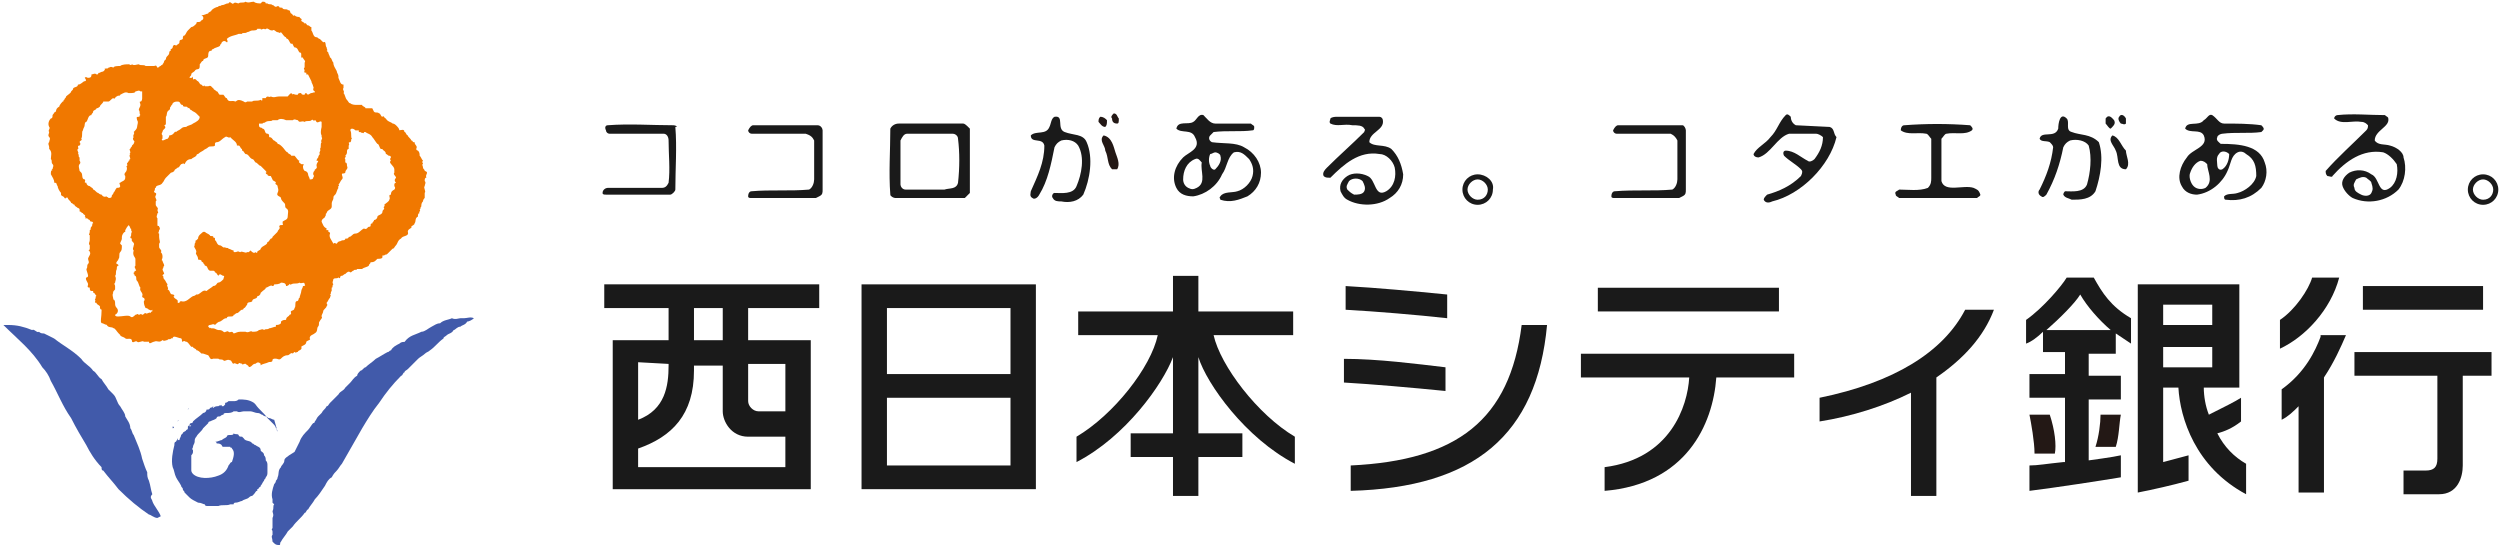 <?xml version="1.0" encoding="UTF-8"?>
<svg id="_レイヤー_1" data-name="レイヤー_1" xmlns="http://www.w3.org/2000/svg" version="1.1" viewBox="0 0 297 66">
  <!-- Generator: Adobe Illustrator 29.4.0, SVG Export Plug-In . SVG Version: 2.1.0 Build 152)  -->
  <path d="M18.701,61.532c-.402,0-.804-.402-1.005-.402-1.207-.804-2.413-1.81-3.619-3.016-.603-.804-1.206-1.408-1.81-2.212-.201,0-.201-.201-.201-.402-.804-.804-1.408-1.81-1.81-2.614-.603-1.005-1.206-2.011-1.81-3.217-1.005-1.408-1.609-3.016-2.413-4.424-.201-.603-.603-1.207-1.005-1.609-1.206-2.011-3.016-3.418-4.625-5.027h.603c1.005,0,1.81.201,2.815.603.201-.201.603.402.804.201.201.201.402.201.603.201.402.201.804.402,1.206.603,1.005.804,2.212,1.408,3.217,2.413.402.603,1.005.804,1.408,1.408.402.201.603.804,1.005,1.005.201.402.603.804.804,1.207.201.201.402.402.603.603.402.402.402,1.005.804,1.408.201.402.603.804.603,1.207.201.402.603.804.603,1.408.201.201.201.603.402.804.402,1.005.804,1.81,1.005,2.815.201.603.402,1.207.603,1.609,0,.402,0,.603.201,1.005.201.603.201,1.005.402,1.609-.402.402,0,.603,0,.804.201.603.804,1.207,1.005,1.81l-.402.201Z" style="fill: #415aaa;"/>
  <path d="M33.782,54.695c0,.402-.402.603-.402.804-.402.402-.201.804-.402,1.207q0,.201-.201.402,0,.201-.201.402c-.201.603-.402,1.207-.201,1.81v.402l.201.201c-.201.201,0,.402-.201.804,0,.201.201.402,0,.804v1.207c-.201.201,0,.201,0,.402v.402c-.201.201,0,.402,0,.804l.201.201c.201.201.402.201.603.201s0-.201.201-.402c.201-.402.603-.804.804-1.207l.603-.603h0c.402-.603,1.005-1.005,1.408-1.609.201,0,.201-.402.402-.402.201-.402.603-.804.804-1.207.402-.402.804-1.005,1.207-1.609.201-.402.402-.804.804-1.005.201-.402.402-.603.603-.804.201-.201.402-.603.603-.804h0c.804-1.408,1.609-2.815,2.413-4.223.603-1.005,1.207-2.011,2.011-3.016.804-1.207,1.609-2.212,2.614-3.217.201,0,.201-.402.402-.402,0-.201.201-.201.402-.402l1.207-1.207c.201-.201.603-.402.804-.603.201-.201.402-.201.603-.402.603-.402,1.005-1.005,1.609-1.408,0-.201.201-.201.402-.402s.603-.201.804-.603c.201,0,.402-.402.804-.402.201-.201.603-.201.804-.603.201,0,.603-.201.804-.402-.402-.201-.804,0-1.207,0h-.402c-.201,0-.603.201-1.005,0-.402.201-1.005.201-1.408.603-.402,0-.603.201-1.005.402s-.804.603-1.207.603c-.804.402-1.408.402-2.011,1.207-.201,0-.402,0-.603.201-.402.201-.804.402-1.005.804-.201,0-.201.201-.402.201-.402.201-1.005.603-1.408.804-.402.402-.804.603-1.207,1.005-.201,0-.402.402-.603.402-.201.201-.402.402-.402.603-.402.201-.603.603-.804.804l-.603.603c-.201.402-.603.402-.804.804l-.402.402-.603.603c-.201.201-.201.402-.402.402-.201.402-.402.402-.603.804l-.402.402c-.201.201-.201.402-.402.603,0,.201-.201.201-.201.201-.201.201-.402.603-.603.804-.402.402-.804.804-1.005,1.408-.201.402-.402.804-.603,1.207-1.005.603-1.206.804-1.206,1.005" style="fill: #415aaa;"/>
  <path d="M32.575,49.869c-.201,0-.402-.201-.603-.201s-.201-.201-.402-.201-.402-.201-.402-.201c-.201,0-.201-.201-.603-.201-.201,0-.603-.201-.804-.201h-.804c-.201,0-.603.201-.804,0h-.402c-.201.201-.603.201-.804.201s-.402,0-.402.201q-.201,0-.402.201c-.201,0-.402,0-.402.201-.201.201-.402.201-.804.402-.201,0-.201.201-.201.201-.201.201-.402.402-.603.603-.201.402-.603.603-.804,1.005-.201.201-.201.402-.201.603s-.201.402-.201.603-.201.201,0,.402v.201q0,.201-.201.402v1.81c0,.201.201.402.201.402.603.603,2.011.603,3.016.201.603-.201,1.005-.603,1.207-1.207.201-.201.201-.402.402-.402.201-.603.402-1.207,0-1.609,0-.201-.201,0-.201-.201h-.804c-.201,0-.201-.201-.201-.201-.201-.201-.402-.201-.603-.201,0,0,0-.201-.201-.201h0c.402,0,.603-.201.804-.201.201-.201.402-.201.603-.402,0-.201.201-.201.402-.201s.402,0,.402-.201c.201.201.402,0,.603.201,0,.201.201.201.402.201l.201.201c.201.402.804.201,1.005.603.201,0,.201.201.402.201.201.201.603.201.603.603,0,.201.402.201.402.603.201.201.201.402.201.603.201.201.201.402.201.603v.804c0,.201,0,.402-.201.603h0c0,.201-.201.201-.201.402-.201.201-.201.402-.402.603,0,.201-.201.201-.201.201,0,.201-.201.201-.201.201v.201c-.201,0-.201.201-.402.402l-.201.201q-.201,0-.402.201c-.201.201-.603.201-.804.402-.201,0-.402.201-.804.201,0,0-.201,0-.201.201h-.402c-.402.201-1.005,0-1.408.201h-1.207c-.201,0-.402,0-.402-.201-.201,0-.402-.201-.804-.201-.402-.201-.804-.402-1.005-.603-.201-.201-.402-.402-.603-.603,0-.201-.201-.201-.201-.402s-.201-.201-.201-.402c-.201-.402-.402-.603-.603-1.005s-.201-.804-.402-1.207c-.201-.804,0-1.81.201-2.614,0-.201,0-.402.201-.402,0,0,0-.201.201-.201v-.201h0s-.201.201,0,.201h.201c0-.201.201-.402.201-.603l.201-.201c0-.201.402-.201.402-.402.201,0,.201-.201.201-.201v-.201h0l.201-.201v.201c.201,0,.201-.201.201-.201h0s0,.201-.201,0c0-.201.201-.201.201-.201,0,0,.201,0,.201-.201.402-.402.804-.603,1.207-1.005.201,0,.402-.201.402-.402h0c.201,0,.402,0,.402-.201h0c.201,0,.402-.201.402-.201h0c0,.201-.201.201,0,.201.201-.201.402-.201.603-.201.201-.201.402,0,.402-.201h0v.201h.201l.201-.201v-.201q.201,0,.402-.201h.603c.201,0,.402,0,.603-.201.603,0,1.207,0,1.81.402l.201.201c.402.603,1.005,1.005,1.408,1.609.201.201.402.402.603.603.201.201.402.402.402.603.201,0,0,.201.201.402l-.402-1.408" style="fill: #415aaa;"/>
  <path d="M25.739,46.651s-.201,0,0,0c0,0,0-.201,0,0h0" style="fill: #425aa6;"/>
  <path d="M25.135,51.88h0" style="fill: #425aa6;"/>
  <path d="M24.934,47.054h0" style="fill: #425aa6;"/>
  <path d="M24.532,47.255s-.201,0,0,0h0c0-.201,0,0,0,0" style="fill: #425aa6;"/>
  <path d="M23.929,47.456h0" style="fill: #425aa6;"/>
  <path d="M23.527,47.657h0" style="fill: #425aa6;"/>
  <polygon points="23.527 47.657 23.527 47.657 23.527 47.858 23.527 47.657" style="fill: #425aa6;"/>
  <path d="M23.125,48.059v-.201.201Z" style="fill: #425aa6;"/>
  <path d="M22.32,48.662q0-.201,0,0h0c.201-.201,0-.201,0,0" style="fill: #425aa6;"/>
  <path d="M22.119,49.064h0Z" style="fill: #425aa6;"/>
  <path d="M21.114,50.07s0-.201,0,0q0-.201,0,0h0c.201-.201,0-.201,0,0" style="fill: #425aa6;"/>
  <path d="M20.913,50.472v-.201.201q0-.201,0,0" style="fill: #425aa6;"/>
  <path d="M20.51,50.874h0q0-.201,0,0v-.201c.201,0,.201.201,0,.201" style="fill: #425aa6;"/>
  <path d="M23.326,2.815c-.201.201-.402.402-.603.402q-.201.201-.402.402c-.201.201-.201.402-.402.603-.201,0-.201.201-.201.402-.201.201-.402,0-.402.402,0,.201-.201.201-.402.402-.201-.201-.402,0-.402.201s-.402.201-.201.402c0,0-.201,0-.201.201,0,.402-.402.402-.402.804l-.201.201c0,.201-.201.402-.201.402,0,.201-.201,0-.201.201-.201,0-.201.201-.402.201-.201-.402-.201-.201-.402-.201h-1.005c-.201-.201-.603,0-.804-.201-.201,0-.603.201-.804,0-.201.201-.201,0-.402,0s-.804,0-1.005.201c-.201,0-.804,0-.804.201-.402-.201-.402,0-.603,0,0,.201-.603,0-.402.201-.201.402-.402.201-.603.402-.402,0,0,.201-.402.201-.201-.201-.402,0-.603,0,0,.201,0,.402-.402.402-.201,0-.201-.201-.402,0,.201.201.201.402,0,.402s-.402.402-.804.402c0,.402-.603.201-.603.603l-.201.201c0,.201-.402.402-.603.603,0,.201-.201.201-.201.402-.201,0,0,.201-.201.201,0,0-.402.402-.402.603q-.402.201-.402.603c-.201,0-.201.201-.402.402,0,.201,0,.402-.201.402-.201.201-.402.603-.201,1.005.201.201-.201.402,0,.603,0,.201-.201.402,0,.603s0,.402,0,.603c-.201.201,0,.402,0,.603v.201c.402.402.201.804.201,1.206.201.201,0,.402.201.603s0,.402,0,.603c0,0-.201,0,0,.201-.201-.201-.201.201-.201.402.201.402.402.603.402,1.005.402,0,.201.201.402.402,0,.201.201.603.402.804v.201c0,.201.402.201.402.402.201.201.201-.201.402,0,0,.201.402.402.402.603.201,0,.201.201.402.201,0,.201.201.201.402.402.201,0,.201.201.201.201v.201c.201,0,.201.201.402.201,0,.201.402.201.201.402.201,0,0,.402.201.201.201,0,.201.201.402.201q0,.201.201.201c.201,0,.201.201.201.201-.201,0,0,.201-.201.402-.201.201,0,.402-.201.402v.201c0,.201-.201.402,0,.402v.603c0,.201-.201.402,0,.603v.402c0,.201-.201.201-.201.201.201,0,.201.201.201.201.201.201-.201.603-.201.804s.201.402,0,.603,0,.402-.201.603c0,.201.201.603.201.804s-.201.201-.201.201c-.201.201.201.603.201.804s-.201.402.201.402c0,.201,0,.402.201.402h.201v.201c.201,0,.201.201.402.402-.201,0,0,.201-.201.402.201.201-.201.402.201.402,0,.201.201.201.402.402,0,.201,0,.402.201.402,0,1.005-.201,1.408,0,1.609.201,0,.402.201.603.201.201.402.603.201.804.402.201,0,.402.402.603.603l.201.201c0,.201.402.201.603.402.201.201.804-.201.804.402.201.201.402-.201.603,0s.603-.201.804,0h.603c0,.402.402,0,.603,0,.402-.201.603.201,1.005-.201.201.201.402,0,.603,0,0-.201.402,0,.402-.201h.201c0-.201.201-.201.201-.201.201,0,.603.201.804.201.201.201,0,.402.201.402.201-.201.201,0,.402,0s.402.402.603.603h.201c0,.201.402.201.402.402.201,0,.402.201.603.402h.201l.603.201c.201.201.201.603.603.402h.603c.201.201.402,0,.603.201s.402-.201.804,0c.201,0,.201.402.402.402.201-.201.402.201.603,0,0-.201.201,0,.402,0,0,.201.201,0,.402,0,.201.201.402.201.402.402.402,0,.402-.402.804-.402.201-.201.402-.201.603,0v.201c.201-.201.603-.201,1.005-.402.201,0,.402,0,.402-.201s.201-.201.402-.201.402.201.603,0c.201-.201.402-.402.804-.402.201,0,.402-.402.603-.201l.201-.201c.201.201.201,0,.402,0,0-.201.603-.201.402-.603.201-.201.603-.201.603-.603.201-.201.603-.201.402-.402,0-.402.402-.402.603-.603.402-.201.201-.603.402-.804s0-.603.201-.603c0-.201.402-.402.201-.603,0-.201.201-.402.201-.603s.402-.402.402-.603c.201-.201,0-.201,0-.402.201-.201.201-.402.402-.603,0-.201.201-.201,0-.402.201,0,0-.201.201-.402v-.402c.201,0,0-.201.201-.402-.201-.201,0-.402,0-.603.201-.201.402,0,.603-.201,0,0,.201.201.201,0s.201-.201.201-.201c.201,0,.201-.201.402-.201.201-.201.402-.402.603-.201.201,0,.201-.201.402-.201,0-.201.402,0,.402-.201h.603c.201-.201.603-.201.804-.402,0-.201.201-.201.201-.402.201,0,.402,0,.603-.201l.201-.201c.201,0,.603,0,.603-.201v-.201h.201c.201-.201.201,0,.402-.201s.402-.402.603-.603c.201,0,.201-.201.402-.402.201-.201.201-.603.603-.804.201-.402,1.005-.201.804-.804,0-.402.603-.402.402-.603.201-.201.402-.201.402-.402.201-.201,0-.603.402-.804,0-.201,0-.402.201-.402-.201-.201.201-.201,0-.402.201-.201,0-.201.201-.402,0-.201,0-.402.201-.603q0-.201.201-.402v-.603c.201-.201-.201-.603,0-.804,0-.201.201-.402,0-.603,0-.201,0-.402.201-.402-.201-.402.402-.603-.201-.804,0-.201-.201-.201-.201-.402s-.201-.402,0-.402c0-.201-.201-.201,0-.402-.201-.201-.201-.402-.402-.603,0-.201,0-.402-.201-.603,0,0-.201,0-.201-.201.201-.402-.201-.402-.201-.804h-.201s0-.201-.201-.201h0c0-.201-.402-.402-.402-.603-.201,0-.201-.402-.402-.402,0-.402-.402-.201-.603-.201,0-.201-.201-.402-.402-.603,0,0-.201-.201-.402-.201-.201-.201-.603-.201-.804-.603-.201,0-.201-.402-.402-.201-.201,0-.201-.402-.402-.402-.201-.201-.402,0-.603-.201l-.201-.402h-.804c0-.201-.402-.201-.402-.402h-.603c-.201,0-.603,0-.804-.201-.201,0-.201-.201-.402-.402s-.201-.603-.402-.804c.201-.201-.201-.402,0-.603v-.402c-.402,0-.402-.402-.603-.804v-.201c0-.201-.201-.402-.201-.603-.201-.402-.402-.603-.402-1.005-.201-.201-.201-.603-.402-.603,0-.201-.201-.402-.201-.603l-.201-.201c.201,0,0-.201,0-.402-.201-.201,0-.804-.402-.603l-.402-.402c-.201,0-.201-.201-.402-.201-.402,0-.402-.603-.603-.804v-.402c-.201,0-.201-.201-.402-.201s-.201-.402-.402-.201c0-.201-.402-.201-.402-.402.201-.201-.201-.201-.201-.402-.201,0-.402,0-.603-.201-.201.201-.201-.201-.402-.201-.201-.201,0-.402-.402-.402,0-.201-.402,0-.603-.201,0-.201-.402,0-.402-.201-.201-.201-.201,0-.402,0s-.201-.201-.402-.201c-.201-.201-.402,0-.603-.201h-.201c0-.201-.201-.201-.402-.201l-.201.201c-.201,0-.603,0-.804-.201-.402,0-.603.201-1.005,0-.201.201-.603,0-.804.201-.201,0-.402-.201-.603,0-.201.201-.402-.402-.603,0-.402,0-.402.201-.804.201-.201.201-.402,0-.402.201-.201,0-.603.201-.804.402,0,.201-.402.201-.402.402-.201,0-.402.201-.804.201.402.201.201.603,0,.603-.201.402-.603,0-.603.402M31.57,34.184c.201,0,.603-.402.804-.201,0,0,.201,0,.201-.201.201,0,.603,0,.804-.201.201,0,.603,0,.603.402q.201,0,.402-.201c0-.201.201.201.201,0,.402-.201.603,0,1.005-.201.201.201.603-.201.603.201.201.201-.201.201-.201.201,0,.201-.201.402-.201.603s-.201.603-.201.804c-.201,0,0,.402-.402.402-.201.201,0,.603-.201.804,0,.402-.603.201-.402.603,0,0,0,.201-.201.201,0,.201-.402.201-.402.603-.201,0-.402,0-.603.201v.201c-.201.201-.402.201-.603.201v.201c-.201,0-.603.201-.804.201-.201.201-.402,0-.603.201-.201-.201-.402,0-.603,0-.201.201-.402.201-.804.201-.201-.201-.402.201-.804,0h-.603c-.402,0-.603.201-.804.201-.201-.402-.402,0-.603-.201s-.402.201-.603,0-.402-.201-.603-.201-.402-.201-.603-.201h-.201c-.201,0-.201-.201-.201,0l-.201-.201c0-.201.201-.201.201-.201.201,0,.402-.201.603,0,.201-.201.402-.402.603-.402.402-.201.402-.402.804-.402,0-.201.201-.201.402-.201s.402,0,.402-.201c.201,0,.201-.201.402-.201s.402-.402.603-.402c0,0,.201,0,.201-.201.201,0,.201-.201.402-.402,0-.402.402-.201.603-.402,0-.402.603-.201.603-.603.201,0,.402-.201.402-.402.402-.402.603-.402.603-.603M38.005,17.695c.201.201-.201.402,0,.603,0,0-.201.201-.201.402-.201.201-.201.402-.201.402h.201c0,.201-.201.201-.201.603.201.402-.402.402-.201.603-.201,0-.201.402-.201.402.201.201,0,.402,0,.402,0,.201-.201.201-.402.201,0-.201-.201-.402-.201-.603s-.201-.402-.402-.402c-.201-.201-.201-.402-.201-.603,0,0,.201-.201,0-.201h-.201c-.201-.201-.402-.201-.201-.402-.201,0-.402-.402-.603-.603h-.402c0-.201-.402-.201-.402-.402-.201,0-.402-.402-.603-.603-.201-.201-.402-.402-.603-.402,0-.201-.201-.201-.402-.402-.201,0-.201-.402-.603-.402,0-.201,0-.402-.201-.402-.402,0-.201-.603-.603-.603,0-.201-.402,0-.402-.402v-.201h.402c.201-.201.201,0,.402-.201.402-.201.603,0,.804-.201h.603c.201-.201.603-.201,1.005,0h.804c.201-.201.402,0,.603,0,.201.402.402,0,.804.201.201-.201.603,0,.804-.201s.201.201.402,0c.201,0,.201.402.201.201.201.201.402-.201.603,0v.603c-.201.804,0,1.005,0,1.005v.201c.201.201-.201.402,0,.603-.201.201,0,.603-.201.804M38.809,27.146c-.402-.201-.402-.402-.603-.804,0-.402.402-.402.402-.603.201-.201,0-.402.201-.402,0-.402.603-.402.603-.804v-.402c0-.201.201-.402.201-.603s0-.201.201-.402h0c.201-.201.201-.603.402-.804-.201-.201.201-.201,0-.402.201-.201.201-.402.402-.603s0-.402,0-.603.201,0,.402-.201c0-.402.402-.402.201-.804,0-.201,0-.402-.201-.402v-.402c-.201-.201.201-.201,0-.402q.201-.201.201-.402c0-.201,0-.402.201-.402v-.402c.201-.201-.201-.402.201-.402.201-.201,0-.402.201-.402-.201-.201,0-.603-.201-1.005q0-.201.201-.201t.402.201h.402v.201h.201c.201.201.402,0,.402.201v-.201h.201c.201.201.603.201.804.603.201.201.402.603.603.804.201,0,.201.402.402.603h.201c0,.201.402.201.402.603.201,0,.201.201.402.201,0,0,.201,0,.201.201-.201.201,0,.402,0,.402-.402.201.402.603.402,1.005v.402c-.201.201.201.402.201.603-.201.201-.201.402,0,.603,0,0-.201,0-.201.201v.201c.201.201,0,.402,0,.402-.402.201-.402.402-.402.603-.402,0,0,.402-.201.603,0,.201-.402.402-.603.603.201.201-.201.201,0,.402,0,.201-.201.201-.201.402,0,.402-.603.402-.603.603s-.201.402-.402.402c0,.201-.201.201-.201.402-.402,0,0,.402-.402.402-.201,0-.201.402-.603.201-.402.201-.603.603-1.005.603s-.402.402-.804.402c0,.201-.201.201-.402.201,0,.201-.201.201-.402.201-.201.201-.402,0-.603.402-.201,0-.201-.201-.402,0-.201-.402-.603-.804-.402-1.207,0,0,0-.201-.201-.201v-.201c-.402,0-.201,0-.201-.201M15.282,26.744h0c.201.201.201.402.201.402.201,0,0,.201.201.402-.201.201,0,.402-.201.603q0,.201.201.201c-.201.402.402.402.201.804,0,.201-.201.402,0,.603-.201.603.201.804.201,1.005v.804c-.201.201,0,.201,0,.402,0,0,.201.201,0,.201s0,.201-.201.201v.201c.201,0,0,.201.201.201.201.201,0,.402.201.603.201.201.201.603.402.804-.201.402.402.603.201,1.005,0,.201.201.201.201.201,0,0,.201.201,0,.402,0,.201,0,.402.201.804q.201,0,.402.201c.201,0,.201.201.402,0v.201s-.201,0-.201.201c-.201-.201-.402.201-.603,0-.201,0-.201.201-.402.201-.201-.201-.201,0-.402,0-.201-.201-.201,0-.402,0-.201.201-.402.402-.603.201-.201-.201-1.005,0-1.408,0-.201,0-.402,0-.402-.201.402-.201.402-.603.201-.804-.201-.201-.201-.402-.201-.603,0,0,0-.402-.201-.402,0-.201-.201-.603,0-.804-.201,0,.201-.402.201-.402v-.402c0-.201-.201-.201,0-.402,0-.201.201-.402,0-.804.201-.201,0-.402.201-.804,0-.201,0-.402.201-.402,0-.201-.201-.201-.201-.201-.201-.201.201-.402.201-.603.201-.201,0-.603.201-.804.201-.201.201-.402.201-.804l-.201-.201c0-.201.201-.402.201-.603v-.201c0-.201.201-.603.402-.603v-.201q.201-.402.402-.603M26.744,16.288c.201-.201.402.201.603,0l.201.201c.201.201.603.402.603.804h.201c.201,0,.201.402.402.402v.201c.201,0,.201.201.402.402.402,0,.402.402.804.603.201,0,.201.201.402.402.201,0,.402.402.603.402l.603.603s.201.201,0,.201c0,0,0,.201.201.201,0,.201.201.201.402.201l.201.402c0,.201.402.201.402.402-.201.201.201.201.201.402s.201.402,0,.804.402.402.402.603.201.402.402.603,0,.402.201.603c.402.201.201.603.201,1.005s-.402.402-.603.603v.201c.201.402-.402,0-.402.402.201.201-.201.402-.201.603-.201.201-.402.402-.603.603,0,.201-.201.201-.201.201-.201.201-.201.402-.402.402,0,.402-.603.402-.804.804,0,.201-.402.201-.402.402s-.201,0-.201,0c-.201.201-.402,0-.603-.201l-.201.201h-.201c-.201.201-.603-.201-.804,0-.201,0-.201-.201-.201,0,0-.201-.201,0-.402,0s-.201,0-.201-.201c-.201,0-.402-.201-.603-.201,0-.201-.402,0-.402-.201-.201.201-.402-.201-.603-.201-.402,0-.402-.603-.603-.603v-.201c0-.201-.201,0-.201-.201s-.402,0-.402-.201c-.201-.201-.402-.201-.603-.402h-.201c-.201.201-.603.402-.603.804l-.201.201c-.201,0,0,.201-.201.402v.201c-.201.201.201.402.201.804-.201.201.201.402.201.804,0,.201.201,0,.402.201,0,.201.201.201.201.201,0,.201.201.201.201.402.402,0,.201.402.603.603h.402c.201,0,.201.201.201.201.201,0,.201.201.402.402h0c.201-.402.402,0,.603,0s0,.201,0,.402c-.201.201-.402.402-.603.402s-.201.402-.603.402c-.201.201-.603.402-.804.603-.402-.201-.603.201-1.005.402h-.201s-.201.201-.402.201c-.402.201-.804.804-1.408.603,0,0-.201,0-.201.201h-.201v-.201c0-.201-.201-.201-.402-.402,0,0-.201-.201,0-.201,0-.201-.201-.201-.201-.201-.402,0-.201-.402-.603-.603.201-.201-.201-.402,0-.603-.201-.201-.201-.402-.402-.603-.201-.201,0-.402-.201-.402,0,0,0-.201.201-.201,0-.201-.201-.402-.201-.603.201-.201,0-.201.201-.402,0-.201-.201-.402-.201-.603-.201,0,0-.201,0-.402s0-.402-.201-.603c.201-.201-.201-.402-.201-.603v-.402c.201-.201,0-.402,0-.804v-.402c-.201,0,0-.201,0-.402.201-.201,0-.402,0-.402,0-.201-.201,0-.201-.201v-.804c-.201-.201,0-.402,0-.603.201,0,0-.201,0-.402.201-.201-.201-.402-.201-.603v-.402c.201-.201,0-.201,0-.402-.201-.201.201-.402,0-.603,0,0-.201,0-.201-.201.201-.201,0-.402.201-.402,0-.402.603-.201.804-.603.201-.201.201-.402.402-.603l.603-.603s.201,0,.402-.201c0-.201.201-.201.402-.402.201,0,.201-.201.402-.402.201,0,.201-.201.402,0,.201-.402.402-.603.804-.603.201-.201.402-.201.603-.402,0,0,0-.201.201-.201q.201-.201.603-.402c.201-.201.402-.201.603-.402.201-.201.603,0,.804-.201v-.201c0-.201.201-.201.201-.201.402,0,.603-.402,1.005-.603M12.869,12.065c.201,0,.402-.402.603-.402.201.201.201-.201.402-.201.201-.201.402,0,.402-.201.402-.201.603-.402,1.005-.201.402,0,.804,0,.804-.201.201,0,.402-.201.603,0h.201v.804s0,.402-.201.402,0,.201,0,.402-.201.402-.201.603c.201.201,0,.402.201.603-.201,0,0,.201-.201.201-.402,0-.201.201-.201.402.201.201,0,.603,0,.804s-.201.402-.402.603c.201.201-.201.402,0,.603-.201.201,0,.402,0,.402.201.201,0,.201,0,.402l-.201.201c0,.201-.201.201-.201.402-.201,0,0,.201,0,.402s-.201.201,0,.201c-.201.201,0,.402,0,.603-.201,0,0,.201-.201.201,0,.201-.201.201-.201.402.201.201-.201.201,0,.402,0,.201,0,.402-.201.603,0,0-.201.201,0,.402v.201c0,.402-.402.402-.603.603-.201,0,0,.201,0,.402s-.201.201-.402.201c-.201.201-.201.402-.402.603,0,.201-.201.201-.201.402s-.201.201-.402.201c0-.201-.201,0-.201-.201-.402.201-.603-.201-.603-.201q-.201,0-.402-.201c-.201,0-.402-.402-.603-.402,0-.201-.201-.201-.402-.402-.201,0-.402-.201-.402-.402-.402,0,0-.201-.201-.402-.402,0-.201-.603-.402-.804h0l-.201-.201c0-.201-.201-.603,0-.804.201-.201,0-.402,0-.402v-.402c-.201,0,0-.402-.201-.402.201-.201-.201-.402,0-.603.201,0-.201-.402.201-.402.201-.201,0-.402,0-.402,0-.201.402-.201.201-.402.201-.402,0-.804.201-1.005,0-.201.201-.402.201-.603,0,0,0-.402.201-.402.201-.201.201-.804.603-.804,0-.201.201-.201.201-.402s.402-.201.402-.402c.201,0,.402-.201.402-.201,0-.201.402-.402.402-.603.402,0,.603,0,.603,0M20.108,16.087q0,.201-.201.402c-.201,0-.402.201-.603.201,0,0-.201-.201,0-.201v-.402c-.201-.201,0-.402,0-.402,0-.402.603-.402.201-.804,0,0,.201,0,.201-.201v-.804c.201-.201,0-.603.402-.804.201-.201,0-.402.201-.402,0-.201.201-.201.201-.402.201-.201.402-.201.603-.201.402,0,.201.402.603.402,0,.402.603,0,.603.402.201-.201.201.201.402.201.201.201.402.201.603.402l.201.201.201.201c0,.402-.402.603-.804.804-.201.201-.603.201-.804.402-.201,0-.402,0-.603.201s-.402.201-.603.402c-.201-.201-.201.402-.804.402M26.945,4.625c.402-.402,1.005-.402,1.408-.603h.402c0-.201.402,0,.603-.201.201,0,.402-.201.603-.201s.603,0,.603-.201h.402c0,.201.201,0,.402,0,.201.201.402-.201.402,0,.201,0,.201.201.603.201.201-.201.402.201.603.201s.201.201.402,0c.201.201.402.603.603.603,0,0,0,.201.201.201.201.201.201.402.402.603.201-.201.201.201.402.402.402,0,.402.402.603.603q.201,0,.201.201v.402h.201c0,.201.402.402.201.603v.603c-.201,0,0,.201,0,.402-.201.201.201.201.201.201v.201h.201l.402.804c0,.201.201.402.201.603.201.201-.201.402.201.603v.201c0-.201-.201,0-.402,0s-.402.402-.603,0c-.201,0-.201.201-.201.201-.201,0-.402,0-.402-.201-.201,0-.402,0-.402.201h-.201c-.201,0-.402-.201-.402,0-.201-.402-.402,0-.603.201h-1.005c-.402,0-.603.201-1.005,0-.201.201-.402-.201-.603.201h-.402v.201s0,.201-.201,0c-.402.201-.804,0-1.005.201h-.603c-.201.201-.402,0-.402,0-.804-.402-.804,0-1.005,0-.402-.201-.804.201-1.005-.402-.201,0-.201-.201-.402-.402h-.402c-.201,0-.201-.402-.402-.402-.201-.201-.402-.201-.402-.402-.201,0-.201-.402-.603-.201h-.402c0-.201-.201,0-.201,0l-.201-.201c-.201,0-.201-.201-.402-.402-.201,0-.201-.402-.603-.201v-.402s0,.201-.201.201h-.201c0-.201.201-.201.201-.402s.201-.201.402-.402c.201-.402.603,0,.603-.603v-.201c.201-.201.201-.402.402-.402,0-.402.603-.201.603-.603,0-.603.201-.603.402-.603h0c0-.201.201-.201.201-.201.201-.201.603-.201.804-.402,0-.201.201-.201.201-.402.201-.201.402-.201.603,0,.201,0,0-.402,0-.402" style="fill: #f07800;"/>
  <path d="M175.546,20.712c-1.005,0-1.81.804-1.81,1.81s.804,1.81,1.81,1.81,1.81-.804,1.81-1.81c.201-1.005-.804-1.81-1.81-1.81M175.546,23.728c-.603,0-1.206-.603-1.206-1.207s.603-1.207,1.206-1.207,1.206.603,1.206,1.207-.402,1.207-1.206,1.207" style="fill: #1a1a1a;"/>
  <path d="M294.989,20.712c-1.005,0-1.81.804-1.81,1.81s.804,1.81,1.81,1.81,1.81-.804,1.81-1.81c0-1.005-.804-1.81-1.81-1.81M294.989,23.728c-.603,0-1.207-.603-1.207-1.207s.603-1.207,1.207-1.207,1.207.603,1.207,1.207-.402,1.207-1.207,1.207" style="fill: #1a1a1a;"/>
  <path d="M132.715,14.679c.201,0,.201-.201.201-.603-.201-.201-.201-.603-.603-.603-.201.201-.402.402-.201.603,0,.402.201.603.603.603" style="fill: #231815;"/>
  <path d="M251.957,14.679c.201,0,.402.201.603,0v-.603c-.201-.402-.603-.603-.804-.201-.201.201,0,.603.201.804" style="fill: #1a1a1a;"/>
  <path d="M217.371,15.081l-4.022-.201c-.402-.201-.603-.603-.603-1.005-.201-.201-.402-.402-.603-.201-.804.804-1.005,1.81-1.81,2.614-.603.804-1.609,1.207-2.011,2.011,0,.201.201.402.603.402,1.408-.402,2.212-2.413,3.62-2.815h3.217c.201,0,.603.201.804.402,0,1.005-.402,1.81-1.005,2.614-.201.201-.603.402-.804.201-.804-.402-1.609-1.207-2.614-1.207-.201,0-.402.201-.201.603.603.603,1.408,1.005,2.011,1.609.201.201.201.402,0,.804-1.206,1.207-2.614,1.81-4.022,2.212-.201.201-.402.402-.402.603.201.402.603.402,1.005.201,3.418-.804,6.837-4.223,7.641-7.641-.402-.402-.201-1.005-.804-1.207" style="fill: #1a1a1a;"/>
  <path d="M126.481,15.685c-1.005-.402,0-2.011-1.206-1.81-.402.201-.402.804-.603,1.206-.402,1.005-1.609.402-2.212,1.005,0,1.005,1.408.201,1.609,1.207,0,2.011-.804,3.619-1.609,5.429,0,.201-.201.603.201.804.201.201.603,0,.804-.402,1.005-1.609,1.408-3.619,1.81-5.63.201-.402.402-.603.804-.804.804-.201,1.609,0,2.011.603.804,1.408.402,3.418-.201,4.826-.402,1.005-1.81.804-2.614.804-.201,0-.402.402-.201.603.201.402.603.402,1.005.402,1.005.201,2.011,0,2.614-.804.804-1.81,1.206-4.424.402-6.234-.402-1.005-1.609-.804-2.614-1.206" style="fill: #1a1a1a;"/>
  <path d="M131.307,15.081c.201-.201.201-.402.201-.804-.201-.201-.402-.402-.804-.402-.201.201-.201.402-.201.603.201.201.402.603.804.603" style="fill: #231815;"/>
  <path d="M246.126,15.685c-.804-.201-.201-1.206-.603-1.609-.804-.804-1.005.603-1.005,1.206-.402,1.206-2.011.201-2.212,1.206.201.402.804.201,1.206.402.201.201.402.402.402.603-.201,1.81-.804,3.418-1.609,5.027-.201.201-.201.603.201.804.201.201.402,0,.603-.201,1.005-1.81,1.609-3.619,2.011-5.63.201-.402.402-.603.804-.804.804-.201,1.81,0,2.212.603.402,1.408.201,3.217-.201,4.625-.402,1.005-1.81.804-2.614.804q-.201.201-.201.402c.201.402.603.402,1.005.603,1.005,0,2.212,0,2.815-1.005.603-1.81,1.005-4.022.402-5.831-1.005-1.005-2.212-.804-3.217-1.206" style="fill: #1a1a1a;"/>
  <path d="M251.153,14.277c-.201-.201-.603-.804-1.005-.201v.603c.201.201.402.603.603.603.402-.402.603-.603.402-1.005" style="fill: #1a1a1a;"/>
  <path d="M114.416,14.679h-7.641c-.402,0-.804.201-1.005.603,0,2.614-.201,5.228,0,7.842,0,.201.402.402.603.402h8.244c.201-.201.402-.402.603-.603v-7.641c-.402-.402-.603-.603-.804-.603M113.813,21.717c-.201.804-1.005.603-1.609.804h-4.625c-.402,0-.603-.402-.603-.603v-5.228c.201-.402.402-.804.804-.804h5.429c.201,0,.603.201.603.603.201,1.609.201,3.418,0,5.228" style="fill: #1a1a1a;"/>
  <path d="M234.463,22.32c-1.206-.402-3.418.603-3.821-.804v-5.027c.201-.201.402-.603.603-.603,1.005-.201,2.212.201,3.016-.402.201-.201,0-.402-.201-.603-2.614-.201-5.228-.201-7.842,0-.201,0-.402.201-.402.603.804.603,2.011.201,3.016.402.201,0,.402.402.603.603v4.625c0,.402,0,.804-.402,1.207-1.005.402-2.413.201-3.418.201-.201.201-.603.201-.402.603,0,.201.201.201.402.402h9.25c.201-.201.402-.201.402-.402-.201-.603-.402-.603-.804-.804" style="fill: #1a1a1a;"/>
  <path d="M80.031,14.88c-2.614,0-5.228-.201-7.842,0-.201,0-.402.201-.201.603,0,.201.201.402.402.402h6.435c.402,0,.603.402.603.804,0,1.609.201,3.418,0,5.027-.201.402-.402.603-.804.603h-6.435c-.201,0-.603.201-.603.603,0,.201.201.201.402.201h7.641c.201,0,.603-.402.603-.603,0-2.413.201-5.027,0-7.44.402,0,0-.201-.201-.201" style="fill: #1a1a1a;"/>
  <path d="M97.123,14.88h-7.641c-.201,0-.402.201-.603.603,0,.201.201.402.402.402h6.435c.603.201.804.402,1.005.804v4.625c0,.402-.201,1.005-.603,1.207-2.212.201-4.625,0-6.837.201-.201,0-.402.201-.402.603,0,.201.201.201.402.201h7.641l.402-.201c.402-.201.402-.402.402-.804v-7.038c0-.201-.201-.603-.603-.603" style="fill: #1a1a1a;"/>
  <path d="M199.877,14.88h-7.641c-.201,0-.402.201-.603.603,0,.201.201.402.402.402h6.435c.402.201.603.402.804.804v4.625c0,.402-.201,1.005-.603,1.207-2.212.201-4.424,0-6.837.201-.201,0-.402.201-.402.603,0,.201.201.201.402.201h7.641l.402-.201c.402-.201.402-.402.402-.804v-7.038c0-.201-.201-.603-.402-.603" style="fill: #1a1a1a;"/>
  <path d="M131.106,16.087c-.603.603.201,1.207.201,1.81.402.804.201,1.609.804,2.212h.603c.402-.603,0-1.408-.201-2.011s-.402-1.81-1.408-2.011" style="fill: #231815;"/>
  <path d="M250.952,16.087c-.603.603.201,1.207.402,1.81.402.804,0,2.212,1.206,2.212.603-.603,0-1.609,0-2.212-.603-.603-.804-1.609-1.609-1.81" style="fill: #1a1a1a;"/>
  <path d="M147.796,17.494c-1.005-.603-2.413-.402-3.821-.603-.402-.201-.402-.603-.201-.804l.402-.402c1.609-.201,3.217,0,4.625-.201.201,0,.201-.201.201-.402s-.201-.201-.402-.402h-4.223c-.603,0-1.005-.603-1.408-1.005-.603-.201-.804.603-1.206.804-.603.402-1.81-.201-2.011.804.603.603,1.81,0,2.212,1.005.804,1.408-.804,1.81-1.408,2.413-1.005,1.005-1.408,2.413-.804,3.619.402.804,1.206,1.005,2.011,1.005,1.408-.201,2.815-1.207,3.418-2.614.603-.804.603-2.011,1.408-2.614.804-.201,1.206.201,1.81.804.402.603.603,1.207.402,2.011-.201.804-1.005,1.609-1.81,1.81-.603.201-1.609,0-2.011.603-.201.201,0,.201,0,.402,1.206.402,2.212,0,3.217-.402,1.005-.603,1.609-1.609,1.609-2.815,0-1.206-.804-2.413-2.011-3.016M142.166,22.32c-.402.201-.603.201-1.005,0s-.603-.603-.603-1.005c0-1.005.402-2.011,1.408-2.413.402-.201.603.201.804.402-.201,1.005.603,2.413-.603,3.016M144.378,20.108c-.201.201-.603-.201-.603-.402-.201-.402-.201-1.005,0-1.408.201,0,.402-.201.603-.201s.603.201.603.402c.201.603-.201,1.207-.603,1.609" style="fill: #1a1a1a;"/>
  <path d="M263.821,17.092c-.201-.201-.603-.402-.402-.804,0-.201.402-.402.603-.402,1.609-.201,3.217,0,4.625-.201l.201-.201c.201-.201,0-.402-.201-.603-1.408-.201-3.016-.201-4.424-.201-.603,0-.804-.603-1.408-1.005-.402-.201-.603.402-1.005.603-.603.804-2.011,0-2.212,1.005.603.603,1.81,0,2.212.804.603,1.408-1.408,1.609-2.011,2.614-.804,1.005-1.207,2.413-.603,3.418.402.804,1.207,1.005,1.81,1.005,1.609-.201,3.016-1.408,3.62-2.815.402-.804.402-1.81,1.207-2.212.402-.201.804,0,1.005.201,1.005.603,1.207,1.408,1.207,2.614-.201,1.005-1.408,1.81-2.212,2.011-.603.201-1.207,0-1.609.402,0,.201,0,.402.201.402,1.609.201,3.016-.201,4.223-1.408.603-.804.804-2.011.402-3.016-.603-2.011-3.016-2.212-5.228-2.212M262.012,22.32c-.402.201-1.005.201-1.408-.201-.402-.402-.603-1.207-.402-1.609.201-.603.603-1.207,1.207-1.408.402,0,.603.201.804.402,0,.804.804,2.011-.201,2.815M264.022,20.108c-.402.201-.603-.201-.603-.402,0-.402-.201-1.005.201-1.408.201-.402.804-.402,1.207,0,0,.603-.201,1.408-.804,1.81" style="fill: #1a1a1a;"/>
  <path d="M165.29,17.695c-.804-.603-2.011-.201-2.614-.804,0-1.206,1.81-1.408,1.609-2.614,0-.201-.201-.402-.402-.402h-5.027c-.201,0-.603,0-.804.201,0,.201-.201.402,0,.603.804.402,1.609,0,2.614.201.603,0,1.206,0,1.408.402.201.201,0,.201,0,.402-1.408,1.408-3.016,2.815-4.424,4.223-.201.201-.603.603-.402,1.005.201.201.402.201.804.201,1.609-1.609,3.418-3.217,5.831-2.815.804,0,1.609.804,1.81,1.609.201,1.005,0,2.212-1.005,2.815-1.408.804-1.206-1.408-2.212-1.81-.804-.402-1.81-.402-2.413,0-.603.402-1.005,1.005-.804,1.81.201.402.402.804.804,1.005,1.408.804,3.62.804,5.027-.201,1.005-.603,1.609-1.609,1.609-2.815-.201-1.207-.603-2.212-1.408-3.016M162.073,22.722c-.201.402-.804.402-1.206.402-.402-.201-.603-.402-.804-.603-.201-.402,0-.603.201-1.005.402-.402,1.206-.402,1.609,0,.201.402.402.804.201,1.207" style="fill: #1a1a1a;"/>
  <path d="M283.93,17.293c-.603-.201-1.408,0-1.81-.603,0-1.206,1.81-1.609,1.609-2.614,0-.201-.201-.201-.402-.402-1.81,0-3.821-.201-5.63,0-.201,0-.402.201-.402.402.804.804,2.212.201,3.217.402.402,0,.603.201.804.402,0,.201,0,.402-.201.603-1.609,1.609-3.418,3.217-4.826,4.826,0,.201,0,.402.201.603.201,0,.603.201.603,0,1.609-1.81,3.62-3.217,6.032-2.815.603.201,1.207.804,1.609,1.408.201,1.005,0,2.212-.804,2.815-1.408,1.005-1.207-1.207-2.212-1.609-.804-.603-1.81-.603-2.614-.201-.603.402-1.005,1.005-.804,1.609s.804,1.207,1.207,1.408c1.81.804,4.022.402,5.429-1.005.804-1.005,1.005-2.614.603-3.821,0-.603-.804-1.207-1.609-1.408M281.718,22.924c-.201.402-.804.402-1.207.201-.402-.201-.804-.402-.804-.804-.201-.402,0-.603.201-1.005.402-.201.804-.402,1.207-.201.201.201.603.402.603.603.201.603.201.804,0,1.206" style="fill: #1a1a1a;"/>
  <path d="M102.351,58.113h20.712v-24.331h-20.712v24.331ZM105.368,36.597h14.679v7.842h-14.679v-7.842ZM105.368,47.255h14.679v8.043h-14.679v-8.043Z" style="fill: #1a1a1a;"/>
  <path d="M153.829,51.88c-4.424-2.614-8.848-8.445-9.652-12.065h9.451v-2.815h-11.261v-4.223h-3.016v4.223h-11.261v2.815h9.451c-.804,3.821-5.228,9.451-9.652,12.065v3.016c5.831-3.016,10.255-9.25,11.462-12.467v9.049h-5.027v2.815h5.027v4.625h3.016v-4.625h5.228v-2.815h-5.228v-9.049c1.005,3.217,5.63,9.652,11.462,12.668,0-1.005,0-2.614,0-3.217" style="fill: #1a1a1a;"/>
  <path d="M171.926,34.989c-4.022-.402-8.445-.804-12.065-1.005v2.815c3.62.201,8.445.603,12.065,1.005v-2.815Z" style="fill: #1a1a1a;"/>
  <path d="M160.464,55.298v3.016c14.679-.402,22.119-6.636,23.326-19.706h-3.016c-1.408,11.261-7.641,16.087-20.309,16.69" style="fill: #1a1a1a;"/>
  <path d="M171.725,43.635c-3.418-.402-8.043-1.005-12.065-1.005v2.815c3.418.201,8.043.603,12.065,1.005v-2.815Z" style="fill: #1a1a1a;"/>
  <rect x="189.823" y="34.184" width="21.516" height="2.815" style="fill: #1a1a1a;"/>
  <path d="M187.812,44.842h12.869c-.201,3.418-2.212,9.652-10.054,10.657v2.815c9.652-.804,12.869-7.842,13.271-13.473h9.25v-2.815h-25.336v2.815Z" style="fill: #1a1a1a;"/>
  <path d="M216.165,47.255v2.815c3.821-.603,7.641-1.81,10.859-3.418v12.266h3.016v-14.076c3.217-2.212,5.63-4.826,6.837-8.043h-3.418c-2.614,5.027-8.446,8.647-17.293,10.456" style="fill: #1a1a1a;"/>
  <path d="M277.897,32.978h-3.217c-.402,1.408-2.011,3.821-3.821,5.027v3.418c3.016-1.408,6.032-4.625,7.038-8.445" style="fill: #1a1a1a;"/>
  <rect x="280.712" y="33.983" width="14.277" height="2.815" style="fill: #1a1a1a;"/>
  <path d="M275.685,40.016c-.603,1.609-1.81,4.223-4.625,6.234v3.619c.804-.402,1.408-1.005,2.011-1.609v10.255h3.016v-13.674c1.207-1.81,2.011-3.619,2.614-5.027h-3.016v.201Z" style="fill: #1a1a1a;"/>
  <path d="M279.707,41.825v2.815h9.853v9.853c0,1.005-.402,1.408-1.408,1.408h-2.614v2.815h4.223c2.212,0,2.815-2.011,2.815-3.418v-10.657h3.418v-2.815s-16.288,0-16.288,0Z" style="fill: #1a1a1a;"/>
  <path d="M248.74,32.978h-3.217c-.603,1.005-2.815,3.619-4.826,5.027v2.815c.603-.201,1.408-.804,2.011-1.408v2.413h2.614v2.614h-4.223v2.815h4.223v7.641h-.201c-2.011.201-3.016.402-4.022.402v3.016c3.217-.402,8.445-1.207,10.859-1.609v-2.614c-.804.201-3.821.603-3.821.603v-7.239h3.821v-2.815h-3.821v-2.614h3.217v-2.413c.603.402,1.206.804,1.81,1.207v-3.016c-2.413-1.408-3.418-3.016-4.424-4.826M243.11,39.211c1.609-1.408,3.418-3.217,4.022-4.223.804,1.408,2.212,3.016,3.62,4.223h-7.641Z" style="fill: #1a1a1a;"/>
  <path d="M251.354,53.086c.402-1.207.402-2.815.603-3.821h-2.413c0,1.005-.201,2.614-.603,3.821h2.413Z" style="fill: #231815;"/>
  <path d="M243.512,49.265h-2.413c.201,1.005.603,3.217.603,4.625h2.413c.201-1.005,0-2.815-.603-4.625" style="fill: #231815;"/>
  <path d="M263.419,51.477c.804-.201,1.81-.603,2.815-1.408v-2.815c-.603.402-2.212,1.207-3.821,2.011-.402-1.005-.603-2.212-.603-3.217h4.223v-12.266h-12.065v24.733c2.011-.402,3.821-.804,6.032-1.408v-3.016c-.804.201-2.212.603-3.016.804v-8.848h1.81c.201,3.619,2.011,9.451,8.043,12.668v-3.619c-1.408-.804-2.614-2.011-3.418-3.619M256.984,36.195h5.831v2.413h-5.831s0-2.413,0-2.413ZM256.984,41.222h5.831v2.413h-5.831s0-2.413,0-2.413Z" style="fill: #1a1a1a;"/>
  <path d="M71.787,36.597h7.641v3.821h-6.636v17.695h23.527v-17.695h-7.44v-3.821h8.445v-2.815h-25.538v2.815ZM79.428,43.233v.201c0,2.413-.402,5.228-3.619,6.435v-6.837l3.619.201h0ZM75.808,55.298v-2.011c4.022-1.408,6.636-4.022,6.636-9.25v-.603h3.418v5.429c0,1.207,1.005,3.016,3.016,3.016h4.424v3.619h-17.494v-.201ZM93.303,43.233v5.63h-3.217c-.603,0-1.206-.603-1.206-1.207v-4.424s4.424,0,4.424,0ZM85.863,40.418h-3.418v-3.821h3.418v3.821Z" style="fill: #1a1a1a;"/>
</svg>